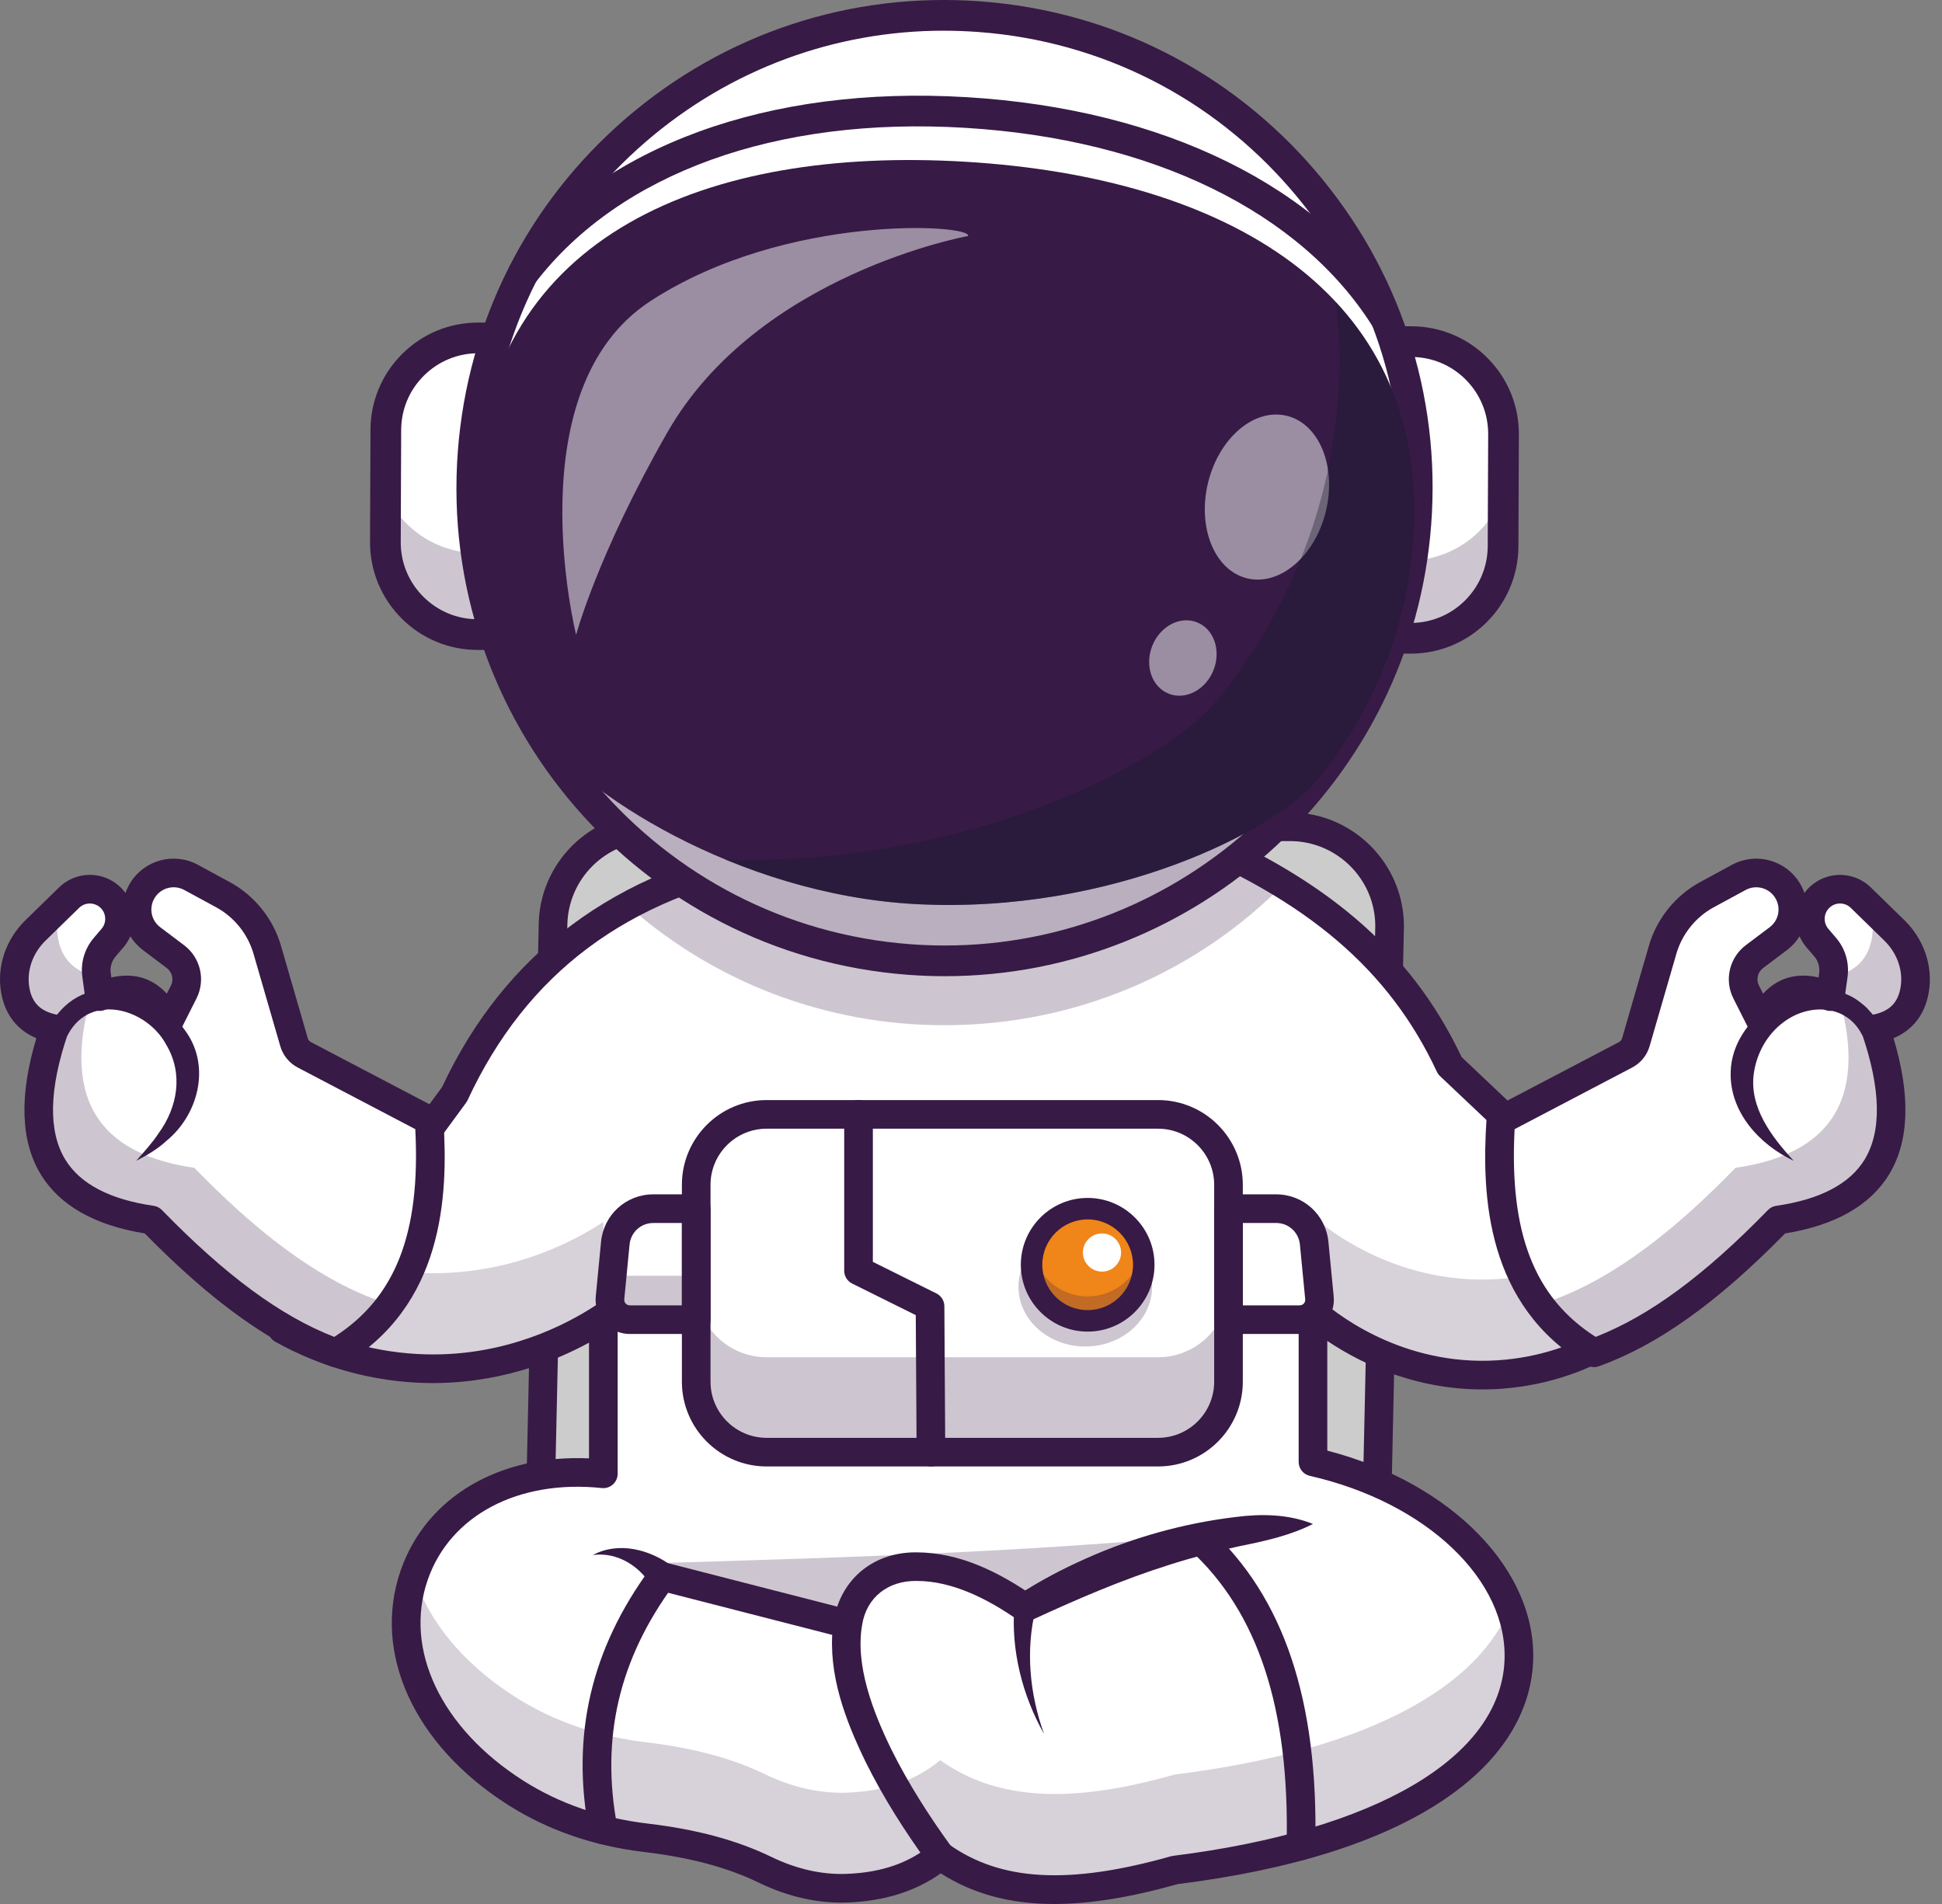 <?xml version="1.0" encoding="UTF-8"?> <svg xmlns="http://www.w3.org/2000/svg" width="102" height="100" viewBox="0 0 102 100" fill="none"><rect x="0" y="0" width="102" height="100" fill="#808080" stroke="none"/><g clip-path="url(#clip0_1174_557)"><path d="M72.234 82.931H28.294L29.046 48.656C29.046 45.766 31.389 43.422 34.28 43.422H67.752C70.643 43.422 72.986 45.766 72.986 48.656L72.234 82.931H72.234Z" fill="white"></path><g opacity="0.2"><path d="M72.234 82.931H28.294L29.046 48.656C29.046 45.766 31.389 43.422 34.28 43.422H67.752C70.643 43.422 72.986 45.766 72.986 48.656L72.234 82.931H72.234Z" fill="black"></path></g><path d="M72.234 83.683H28.293C28.091 83.683 27.897 83.602 27.756 83.457C27.614 83.313 27.537 83.117 27.542 82.915L28.294 48.64C28.294 45.355 30.979 42.67 34.28 42.67H67.752C71.053 42.67 73.739 45.355 73.739 48.656L72.986 82.948C72.977 83.356 72.643 83.683 72.234 83.683H72.234ZM29.062 82.18H71.498L72.234 48.64C72.234 46.185 70.224 44.175 67.752 44.175H34.28C31.809 44.175 29.798 46.185 29.798 48.657L29.062 82.18H29.062Z" fill="#371A45"></path><g opacity="0.2"><path d="M69.177 70.356L68.899 67.481C68.799 66.454 67.936 65.67 66.904 65.67H64.399V64.417C64.399 62.374 62.743 60.718 60.701 60.718H40.144C38.102 60.718 36.446 62.374 36.446 64.417V65.67H34.192C33.16 65.67 32.297 66.454 32.197 67.481L31.919 70.356C31.86 70.969 32.341 71.499 32.957 71.499H36.447V74.759C36.447 76.802 38.102 78.457 40.144 78.457H60.702C62.744 78.457 64.399 76.802 64.399 74.759V71.499H68.139C68.755 71.499 69.237 70.969 69.177 70.356H69.177Z" fill="black"></path></g><path d="M32.619 56.837L32.974 69.354C32.989 69.875 32.579 70.309 32.058 70.323C31.488 70.345 31.022 69.832 31.096 69.266L32.619 56.837Z" fill="#371A45"></path><path d="M66.916 55.709C68.77 59.895 69.841 64.433 70.248 69.009C70.295 69.527 69.913 69.985 69.394 70.033C68.876 70.08 68.418 69.698 68.37 69.18C68.458 66.91 68.442 64.629 68.194 62.352C67.961 60.119 67.537 57.894 66.916 55.709Z" fill="#371A45"></path><path d="M40.673 44.934C33.018 46.355 27.218 50.267 23.873 57.474C20.855 61.587 17.838 65.699 14.82 69.811C16.143 70.55 18.819 71.809 22.402 71.885C27.06 71.984 30.425 70.023 31.689 69.196V77.407C21.158 76.297 17.053 87.773 27.081 94.157C29.149 95.474 31.513 96.238 33.947 96.527C36.267 96.801 38.37 97.324 40.181 98.202C41.534 98.857 43.013 99.229 44.514 99.17C46.403 99.096 48.052 98.575 49.385 97.466C52.754 99.873 57.062 99.531 61.702 98.218C86.806 95.084 82.333 79.821 68.961 76.781V68.915C69.618 69.481 73.519 72.73 79.195 72.155C84.511 71.617 87.595 68.109 88.211 67.377C84.191 63.575 80.171 59.772 76.15 55.97C73.15 49.545 67.8 46.077 61.655 43.61L40.673 44.935V44.934Z" fill="white"></path><g opacity="0.2"><path d="M31.689 69.196V64.179C30.425 65.007 27.06 66.967 22.402 66.869C20.531 66.829 18.911 66.466 17.599 66.024C16.673 67.286 15.746 68.549 14.82 69.811C16.143 70.55 18.819 71.809 22.402 71.885C27.06 71.984 30.425 70.023 31.689 69.196Z" fill="#371A45"></path><path d="M61.702 93.201C57.062 94.514 52.754 94.856 49.385 92.449C48.052 93.558 46.403 94.079 44.514 94.153C43.013 94.212 41.534 93.84 40.182 93.185C38.37 92.307 36.267 91.784 33.948 91.51C31.513 91.221 29.149 90.457 27.081 89.14C24.185 87.297 22.47 85.028 21.746 82.761C20.531 86.321 21.967 90.901 27.081 94.157C29.149 95.474 31.513 96.238 33.948 96.526C36.267 96.801 38.37 97.324 40.182 98.202C41.534 98.857 43.013 99.229 44.514 99.17C46.403 99.096 48.052 98.575 49.385 97.466C52.754 99.873 57.062 99.531 61.702 98.218C77.062 96.3 81.348 89.842 79.299 84.421C77.769 88.297 72.446 91.86 61.702 93.202V93.201Z" fill="#371A45"></path><path d="M79.195 67.138C73.519 67.713 69.618 64.464 68.961 63.898V68.915C69.618 69.481 73.519 72.73 79.195 72.155C84.511 71.617 87.594 68.109 88.211 67.377C87.305 66.519 86.398 65.662 85.491 64.804C83.977 65.847 81.869 66.868 79.195 67.139V67.138Z" fill="#371A45"></path></g><path d="M55.368 100C53.042 100 51.104 99.468 49.413 98.392C48.09 99.332 46.455 99.846 44.543 99.921C42.985 99.984 41.408 99.632 39.853 98.879C38.207 98.082 36.246 97.556 33.859 97.273C31.182 96.957 28.765 96.122 26.676 94.791C21.741 91.649 19.533 86.811 21.051 82.464C22.392 78.625 26.222 76.382 30.936 76.596V70.52C29.048 71.548 26.071 72.712 22.386 72.637C19.63 72.579 16.887 71.828 14.453 70.467C14.265 70.362 14.131 70.181 14.085 69.971C14.04 69.76 14.086 69.54 14.214 69.366L23.223 57.09C26.511 50.056 32.336 45.717 40.536 44.195C40.566 44.19 40.595 44.186 40.625 44.184L61.607 42.859C61.719 42.852 61.831 42.87 61.935 42.912C69.494 45.947 74.076 49.84 76.77 55.521L88.728 66.83C89.017 67.104 89.043 67.556 88.786 67.861C87.658 69.202 84.472 72.377 79.271 72.903C74.929 73.343 71.553 71.663 69.713 70.426V76.19C76.248 77.878 80.762 82.493 80.522 87.329C80.427 89.236 79.537 92.033 75.836 94.525C72.597 96.707 67.892 98.198 61.852 98.957C59.388 99.651 57.251 100 55.368 100ZM49.385 96.714C49.538 96.714 49.691 96.76 49.822 96.854C52.557 98.808 56.157 99.005 61.497 97.495C61.534 97.484 61.571 97.477 61.609 97.472C72.259 96.142 78.768 92.323 79.02 87.254C79.231 83.006 74.931 78.909 68.795 77.514C68.452 77.436 68.21 77.132 68.21 76.781V68.915C68.21 68.621 68.381 68.353 68.648 68.231C68.915 68.108 69.23 68.153 69.452 68.345C70.437 69.193 74.042 71.92 79.12 71.407C83.183 70.996 85.873 68.776 87.162 67.42L75.633 56.517C75.565 56.452 75.509 56.374 75.469 56.288C72.975 50.947 68.673 47.267 61.532 44.371L40.765 45.683C32.961 47.142 27.658 51.104 24.555 57.791C24.534 57.836 24.508 57.879 24.479 57.919L15.944 69.55C17.5 70.311 19.719 71.076 22.417 71.133C26.584 71.228 29.755 69.563 31.276 68.567C31.508 68.415 31.803 68.403 32.046 68.534C32.289 68.666 32.441 68.919 32.441 69.196V77.407C32.441 77.621 32.35 77.824 32.191 77.966C32.033 78.109 31.823 78.177 31.61 78.155C27.238 77.693 23.651 79.58 22.471 82.96C21.192 86.623 23.16 90.769 27.484 93.522C29.381 94.73 31.585 95.489 34.036 95.779C36.592 96.082 38.71 96.653 40.509 97.525C41.839 98.169 43.176 98.471 44.484 98.418C46.306 98.346 47.752 97.846 48.903 96.887C49.042 96.772 49.213 96.713 49.385 96.713L49.385 96.714Z" fill="#371A45"></path><path d="M68.961 80.04C67.753 80.652 66.44 80.938 65.136 81.201C63.872 81.472 62.624 81.8 61.396 82.193C58.924 82.972 56.557 83.997 54.198 85.085C53.94 85.226 53.629 85.201 53.402 85.042C51.86 83.973 50.014 83.031 48.142 83.033C46.651 83.013 45.528 83.886 45.287 85.307C44.896 87.463 45.866 89.933 46.812 91.873C47.703 93.668 48.797 95.381 49.992 97.024C50.236 97.359 50.162 97.829 49.827 98.073C49.492 98.318 49.021 98.244 48.777 97.908C47.546 96.215 46.409 94.44 45.465 92.538C44.402 90.344 43.483 87.95 43.743 85.443C43.992 83.081 45.758 81.519 48.122 81.531C50.416 81.536 52.452 82.566 54.267 83.814L53.473 83.77C54.608 83.037 55.808 82.399 57.05 81.851C59.528 80.741 62.188 80.004 64.884 79.677C66.248 79.5 67.664 79.519 68.961 80.04H68.961Z" fill="#371A45"></path><path d="M31.144 81.67C32.488 80.947 34.147 81.379 35.314 82.269L34.967 82.07L44.706 84.57C45.656 84.843 45.307 86.244 44.332 86.026L34.593 83.527C34.456 83.496 34.334 83.425 34.245 83.328C33.602 82.254 32.435 81.506 31.145 81.67L31.144 81.67Z" fill="#371A45"></path><path d="M54.393 84.512C53.86 86.666 54.078 88.971 54.838 91.072C53.7 89.05 53.096 86.695 53.277 84.344C53.362 83.535 54.55 83.713 54.393 84.512Z" fill="#371A45"></path><path d="M31.688 96.866C31.334 96.866 31.019 96.615 30.95 96.255C29.977 91.162 31.032 86.614 34.174 82.352C34.421 82.018 34.892 81.946 35.226 82.193C35.56 82.44 35.631 82.91 35.385 83.245C32.505 87.151 31.537 91.314 32.427 95.973C32.505 96.381 32.237 96.775 31.829 96.853C31.782 96.862 31.735 96.867 31.688 96.867V96.866Z" fill="#371A45"></path><path d="M68.331 97.699C68.325 97.699 68.319 97.699 68.313 97.699C67.898 97.69 67.569 97.346 67.578 96.93C67.743 89.75 66.078 84.668 62.49 81.394C62.183 81.114 62.161 80.638 62.441 80.332C62.721 80.024 63.197 80.003 63.504 80.283C67.432 83.868 69.257 89.325 69.082 96.965C69.073 97.374 68.738 97.699 68.331 97.699Z" fill="#371A45"></path><g opacity="0.25"><path d="M33.955 82.115C44.368 81.809 56.408 81.453 65.669 80.336C60.546 80.741 56.562 81.904 54.274 84.192C49.975 81.85 46.132 80.686 44.518 85.298L33.955 82.115H33.955Z" fill="#371A45"></path></g><path d="M36.568 69.311H33.078C32.462 69.311 31.98 68.78 32.04 68.167L32.318 65.293C32.417 64.265 33.28 63.481 34.312 63.481H36.567V69.311L36.568 69.311Z" fill="white"></path><g opacity="0.2"><path d="M69.144 66.523C68.959 66.813 68.637 67.007 68.264 67.007H64.524V69.311H68.264C68.88 69.311 69.362 68.78 69.302 68.167L69.144 66.523Z" fill="black"></path></g><path d="M57.127 67.681C58.754 67.681 60.073 66.362 60.073 64.735C60.073 63.108 58.754 61.789 57.127 61.789C55.5 61.789 54.181 63.108 54.181 64.735C54.181 66.362 55.5 67.681 57.127 67.681Z" fill="#00AAFF"></path><g opacity="0.25"><path d="M32.199 66.523L32.04 68.167C31.981 68.78 32.463 69.311 33.078 69.311H36.568V67.007H33.078C32.706 67.007 32.383 66.812 32.199 66.523Z" fill="#371A45"></path></g><path d="M64.524 69.311H68.264C68.88 69.311 69.362 68.78 69.302 68.167L69.024 65.293C68.925 64.265 68.062 63.481 67.03 63.481H64.524V69.311L64.524 69.311Z" fill="white"></path><path d="M60.826 58.529H40.266C38.223 58.529 36.568 60.185 36.568 62.227V72.57C36.568 74.613 38.223 76.268 40.266 76.268H60.826C62.868 76.268 64.524 74.613 64.524 72.57V62.227C64.524 60.185 62.868 58.529 60.826 58.529Z" fill="white"></path><g opacity="0.25"><path d="M60.826 71.285H40.266C38.223 71.285 36.568 69.629 36.568 67.587V72.57C36.568 74.613 38.223 76.268 40.266 76.268H60.826C62.868 76.268 64.524 74.613 64.524 72.57V67.587C64.524 69.629 62.868 71.285 60.826 71.285Z" fill="#371A45"></path></g><g opacity="0.25"><path d="M57.002 70.721C58.941 70.721 60.512 69.314 60.512 67.579C60.512 65.843 58.941 64.436 57.002 64.436C55.063 64.436 53.492 65.843 53.492 67.579C53.492 69.314 55.063 70.721 57.002 70.721Z" fill="#371A45"></path></g><path d="M57.127 69.373C58.754 69.373 60.073 68.054 60.073 66.427C60.073 64.8 58.754 63.481 57.127 63.481C55.5 63.481 54.181 64.8 54.181 66.427C54.181 68.054 55.5 69.373 57.127 69.373Z" fill="#F08519"></path><g opacity="0.25"><path d="M57.127 68.088C55.721 68.088 54.547 67.102 54.254 65.785C54.208 65.992 54.181 66.206 54.181 66.427C54.181 68.054 55.5 69.373 57.127 69.373C58.754 69.373 60.073 68.054 60.073 66.427C60.073 66.206 60.047 65.992 60.001 65.785C59.707 67.103 58.533 68.088 57.127 68.088H57.127Z" fill="#371A45"></path></g><path d="M57.127 69.938C55.192 69.938 53.617 68.363 53.617 66.427C53.617 64.492 55.192 62.917 57.127 62.917C59.063 62.917 60.638 64.492 60.638 66.427C60.638 68.363 59.063 69.938 57.127 69.938ZM57.127 64.045C55.814 64.045 54.745 65.114 54.745 66.427C54.745 67.741 55.814 68.809 57.127 68.809C58.441 68.809 59.51 67.741 59.51 66.427C59.51 65.114 58.441 64.045 57.127 64.045Z" fill="#371A45"></path><path d="M60.826 77.02H40.266C37.812 77.02 35.815 75.024 35.815 72.57V62.227C35.815 59.773 37.812 57.777 40.266 57.777H60.826C63.279 57.777 65.276 59.773 65.276 62.227V72.57C65.276 75.024 63.28 77.02 60.826 77.02ZM40.266 59.281C38.641 59.281 37.319 60.603 37.319 62.228V72.57C37.319 74.195 38.641 75.517 40.266 75.517H60.826C62.45 75.517 63.772 74.195 63.772 72.57V62.228C63.772 60.603 62.45 59.281 60.826 59.281H40.266Z" fill="#371A45"></path><path d="M48.896 77.02C48.483 77.02 48.146 76.687 48.144 76.273L48.099 69.073L44.758 67.414C44.502 67.287 44.34 67.026 44.34 66.74V58.529C44.34 58.114 44.677 57.777 45.093 57.777C45.508 57.777 45.845 58.114 45.845 58.529V66.275L49.183 67.933C49.437 68.059 49.599 68.317 49.601 68.602L49.648 76.264C49.651 76.679 49.316 77.018 48.901 77.021H48.896L48.896 77.02Z" fill="#371A45"></path><path d="M36.568 70.063H33.078C32.573 70.063 32.088 69.849 31.749 69.474C31.409 69.1 31.242 68.597 31.291 68.095L31.569 65.22C31.706 63.799 32.886 62.729 34.312 62.729H36.567C36.982 62.729 37.319 63.065 37.319 63.48V69.31C37.319 69.725 36.983 70.062 36.567 70.062L36.568 70.063ZM34.313 64.233C33.664 64.233 33.129 64.72 33.067 65.365L32.789 68.24C32.778 68.351 32.83 68.428 32.863 68.463C32.895 68.499 32.966 68.559 33.078 68.559H35.816V64.233H34.313H34.313Z" fill="#371A45"></path><path d="M68.264 70.063H64.524C64.109 70.063 63.772 69.726 63.772 69.311V63.481C63.772 63.066 64.108 62.729 64.524 62.729H67.029C68.456 62.729 69.635 63.8 69.772 65.22L70.05 68.096C70.099 68.598 69.932 69.101 69.593 69.475C69.253 69.849 68.769 70.064 68.264 70.064L68.264 70.063ZM65.276 68.559H68.264C68.376 68.559 68.447 68.499 68.48 68.463C68.512 68.428 68.565 68.351 68.554 68.24L68.276 65.365C68.213 64.72 67.677 64.233 67.03 64.233H65.276V68.559Z" fill="#371A45"></path><path d="M57.88 66.787C58.434 66.787 58.883 66.338 58.883 65.785C58.883 65.231 58.434 64.782 57.88 64.782C57.326 64.782 56.877 65.231 56.877 65.785C56.877 66.338 57.326 66.787 57.88 66.787Z" fill="white"></path><path d="M17.635 71.049C21.996 68.467 22.877 63.985 22.537 58.836L15.983 55.399C15.72 55.262 15.525 55.023 15.443 54.739L14.035 49.879C13.677 48.644 12.84 47.604 11.709 46.99L10.034 46.081C9.143 45.598 8.03 45.89 7.492 46.749C6.963 47.593 7.168 48.702 7.964 49.301L9.215 50.244C9.79 50.676 9.972 51.459 9.648 52.101L8.844 53.696C8.034 51.929 6.778 51.645 5.226 52.344L5.07 51.206C4.998 50.682 5.153 50.153 5.496 49.751L5.905 49.273C6.477 48.604 6.382 47.593 5.695 47.043C5.08 46.55 4.194 46.593 3.63 47.143L1.869 48.862C1.025 49.684 0.595 50.869 0.806 52.028C0.997 53.076 1.625 53.788 2.86 54.034C0.901 59.744 2.337 63.262 7.965 64.076C11.046 67.242 14.227 69.818 17.635 71.049V71.049Z" fill="white"></path><g opacity="0.25"><path d="M19.878 68.309C16.469 67.078 13.289 64.502 10.208 61.336C4.595 60.525 3.152 57.022 5.088 51.339L5.081 51.288C3.861 51.038 3.238 50.329 3.049 49.288C2.943 48.708 2.998 48.122 3.185 47.579L1.869 48.862C1.025 49.685 0.595 50.87 0.806 52.029C0.996 53.077 1.625 53.788 2.859 54.035C0.901 59.745 2.337 63.263 7.964 64.077C11.046 67.243 14.226 69.819 17.635 71.05C19.283 70.073 20.434 68.826 21.21 67.373C20.806 67.707 20.365 68.021 19.878 68.309L19.878 68.309Z" fill="#371A45"></path></g><path d="M17.635 71.802C17.549 71.802 17.463 71.787 17.38 71.757C14.286 70.639 11.174 68.421 7.602 64.781C4.975 64.355 3.14 63.315 2.146 61.688C1.081 59.946 1.002 57.54 1.91 54.529C0.904 54.104 0.272 53.299 0.066 52.163C-0.185 50.784 0.292 49.349 1.344 48.324L3.105 46.605C3.939 45.792 5.255 45.727 6.164 46.456C6.327 46.587 6.47 46.736 6.59 46.9C6.656 46.711 6.744 46.526 6.855 46.349C7.602 45.157 9.156 44.748 10.392 45.42L12.068 46.329C13.366 47.033 14.346 48.251 14.757 49.67L16.165 54.529C16.191 54.617 16.251 54.691 16.332 54.733L22.886 58.17C23.118 58.291 23.27 58.525 23.287 58.786C23.554 62.831 23.298 68.569 18.018 71.696C17.901 71.766 17.768 71.801 17.635 71.801L17.635 71.802ZM4.719 47.453C4.515 47.453 4.311 47.53 4.155 47.682L2.394 49.401C1.701 50.076 1.385 51.008 1.546 51.894C1.691 52.692 2.142 53.124 3.007 53.297C3.22 53.34 3.404 53.472 3.512 53.66C3.62 53.848 3.642 54.073 3.571 54.279C2.572 57.193 2.524 59.422 3.43 60.904C4.211 62.183 5.773 62.999 8.073 63.332C8.237 63.356 8.389 63.433 8.504 63.552C11.852 66.992 14.739 69.119 17.555 70.216C20.775 68.158 22.098 64.765 21.812 59.304L15.634 56.066C15.193 55.834 14.861 55.427 14.722 54.948L13.314 50.089C13.014 49.053 12.299 48.165 11.351 47.651L9.676 46.742C9.136 46.448 8.457 46.627 8.13 47.148C7.806 47.665 7.929 48.333 8.417 48.701L9.668 49.643C10.534 50.295 10.808 51.472 10.32 52.44L9.516 54.035C9.386 54.293 9.116 54.45 8.831 54.449C8.541 54.443 8.281 54.273 8.161 54.01C7.577 52.737 6.816 52.453 5.535 53.029C5.319 53.127 5.07 53.117 4.862 53.002C4.655 52.887 4.514 52.681 4.482 52.446L4.325 51.309C4.223 50.573 4.442 49.827 4.925 49.262L5.333 48.784C5.476 48.617 5.544 48.403 5.523 48.184C5.503 47.964 5.396 47.767 5.224 47.629C5.076 47.511 4.897 47.453 4.719 47.453V47.453ZM6.656 51.241C7.473 51.241 8.185 51.562 8.761 52.191L8.977 51.763C9.137 51.445 9.047 51.059 8.763 50.845L7.512 49.903C7.238 49.697 7.014 49.449 6.844 49.176C6.753 49.386 6.629 49.584 6.476 49.763L6.068 50.24C5.864 50.479 5.772 50.794 5.815 51.104L5.847 51.339C6.127 51.274 6.397 51.242 6.656 51.242L6.656 51.241Z" fill="#371A45"></path><path d="M2.67 53.768C4.401 50.842 8.14 51.777 9.809 54.245C11.062 56.083 10.387 58.567 8.755 59.908C8.276 60.353 7.715 60.681 7.153 60.966C7.574 60.488 7.993 60.033 8.326 59.528C9.331 58.152 9.631 56.404 8.747 54.898C7.749 52.988 4.793 52.115 3.589 54.301C3.234 54.957 2.276 54.403 2.67 53.768Z" fill="#371A45"></path><path d="M83.728 71.049C79.367 68.466 78.486 63.984 78.826 58.835L85.38 55.399C85.643 55.262 85.838 55.023 85.92 54.739L87.328 49.879C87.686 48.644 88.524 47.603 89.654 46.99L91.329 46.081C92.22 45.598 93.333 45.89 93.871 46.748C94.4 47.593 94.195 48.702 93.399 49.301L92.148 50.244C91.573 50.676 91.391 51.459 91.715 52.101L92.519 53.696C93.33 51.929 94.585 51.645 96.137 52.344L96.294 51.206C96.366 50.682 96.21 50.153 95.867 49.751L95.459 49.273C94.886 48.604 94.981 47.593 95.669 47.042C96.283 46.55 97.169 46.593 97.733 47.143L99.494 48.861C100.338 49.684 100.768 50.869 100.557 52.028C100.367 53.076 99.738 53.788 98.504 54.034C100.462 59.744 99.026 63.262 93.398 64.076C90.317 67.242 87.137 69.818 83.728 71.049V71.049Z" fill="white"></path><g opacity="0.25"><path d="M81.485 68.309C84.894 67.078 88.075 64.502 91.156 61.336C96.768 60.525 98.211 57.022 96.276 51.339L96.283 51.288C97.502 51.038 98.125 50.329 98.314 49.288C98.42 48.708 98.365 48.122 98.179 47.579L99.495 48.862C100.338 49.685 100.769 50.87 100.558 52.029C100.367 53.077 99.739 53.788 98.504 54.035C100.463 59.745 99.026 63.263 93.399 64.077C90.318 67.243 87.137 69.819 83.728 71.05C82.08 70.073 80.93 68.826 80.153 67.373C80.557 67.707 80.998 68.021 81.486 68.309L81.485 68.309Z" fill="#371A45"></path></g><path d="M83.728 71.802C83.595 71.802 83.462 71.766 83.345 71.697C78.064 68.57 77.809 62.831 78.076 58.786C78.093 58.525 78.245 58.291 78.477 58.17L85.031 54.734C85.112 54.692 85.172 54.617 85.198 54.53L86.606 49.67C87.017 48.252 87.997 47.034 89.295 46.329L90.971 45.42C92.207 44.749 93.761 45.157 94.508 46.349C94.619 46.527 94.707 46.711 94.773 46.9C94.893 46.737 95.035 46.587 95.198 46.457C96.108 45.728 97.423 45.792 98.258 46.606L100.019 48.324C101.07 49.349 101.548 50.785 101.297 52.164C101.09 53.299 100.458 54.104 99.453 54.53C100.36 57.54 100.281 59.946 99.217 61.688C98.223 63.315 96.388 64.356 93.76 64.782C90.189 68.421 87.078 70.639 83.983 71.757C83.9 71.787 83.814 71.802 83.728 71.802L83.728 71.802ZM79.552 59.304C79.266 64.765 80.589 68.158 83.808 70.216C86.624 69.119 89.511 66.992 92.859 63.552C92.975 63.432 93.127 63.355 93.291 63.332C95.591 62.999 97.153 62.183 97.934 60.904C98.839 59.421 98.792 57.193 97.792 54.279C97.722 54.073 97.744 53.848 97.852 53.66C97.96 53.472 98.144 53.34 98.357 53.297C99.222 53.124 99.672 52.691 99.818 51.894C99.979 51.008 99.662 50.076 98.97 49.401L97.208 47.682C96.917 47.398 96.457 47.376 96.14 47.63C95.968 47.768 95.862 47.965 95.841 48.185C95.82 48.404 95.888 48.617 96.031 48.785L96.439 49.262C96.922 49.827 97.14 50.573 97.039 51.309L96.882 52.447C96.85 52.681 96.708 52.887 96.501 53.002C96.294 53.117 96.044 53.127 95.828 53.03C94.547 52.453 93.787 52.737 93.203 54.01C93.083 54.273 92.822 54.444 92.533 54.449C92.249 54.451 91.978 54.294 91.848 54.035L91.043 52.44C90.555 51.472 90.83 50.296 91.696 49.643L92.947 48.701C93.435 48.334 93.558 47.666 93.234 47.148C92.907 46.627 92.228 46.449 91.688 46.742L90.012 47.651C89.065 48.165 88.35 49.054 88.05 50.089L86.642 54.948C86.504 55.427 86.171 55.835 85.73 56.066L79.552 59.305V59.304ZM94.52 49.176C94.349 49.449 94.126 49.697 93.852 49.903L92.601 50.845C92.317 51.059 92.226 51.445 92.387 51.763L92.603 52.19C93.362 51.362 94.356 51.069 95.517 51.338L95.549 51.103C95.592 50.793 95.5 50.478 95.296 50.239L94.887 49.762C94.734 49.583 94.611 49.385 94.52 49.175V49.176Z" fill="#371A45"></path><path d="M97.774 54.301C96.944 52.736 94.993 52.694 93.681 53.683C92.812 54.324 92.263 55.328 92.116 56.378C91.866 58.158 93.056 59.714 94.21 60.966C92.416 60.121 90.827 58.402 90.902 56.284C90.968 53.456 94.514 51.037 97.133 52.286C97.464 52.437 97.766 52.678 98.035 52.919C98.159 53.051 98.278 53.187 98.396 53.325L98.693 53.768C99.086 54.404 98.132 54.957 97.774 54.301L97.774 54.301Z" fill="#371A45"></path><g opacity="0.25"><path d="M67.472 46.386C62.964 50.984 56.625 53.846 49.605 53.846C43.313 53.846 37.566 51.544 33.198 47.755C35.522 46.471 38.139 45.583 41.019 45.049L62.001 43.725C63.917 44.494 65.758 45.361 67.472 46.386Z" fill="#371A45"></path></g><path d="M73.638 17.944L74.138 17.946C76.815 17.956 78.979 20.138 78.968 22.815L78.945 28.697C78.934 31.373 76.752 33.538 74.075 33.527L73.575 33.525C73.32 33.524 73.114 33.316 73.115 33.061L73.174 18.404C73.175 18.149 73.383 17.942 73.638 17.943L73.638 17.944Z" fill="white"></path><path d="M74.096 33.669C74.09 33.669 74.083 33.669 74.076 33.669L73.576 33.667C73.242 33.666 72.97 33.392 72.971 33.057L73.03 18.4C73.031 18.067 73.303 17.796 73.637 17.796H73.639L74.139 17.798C75.474 17.803 76.726 18.328 77.665 19.275C78.605 20.222 79.119 21.478 79.114 22.813L79.091 28.694C79.08 31.442 76.841 33.669 74.096 33.669ZM74.077 33.379H74.096C76.682 33.379 78.79 31.281 78.801 28.693L78.824 22.811C78.829 21.555 78.344 20.371 77.459 19.479C76.574 18.587 75.394 18.093 74.138 18.087L73.638 18.085H73.636C73.462 18.085 73.32 18.227 73.319 18.401L73.261 33.058C73.26 33.233 73.402 33.377 73.577 33.377L74.077 33.379H74.077Z" fill="#371A45"></path><g opacity="0.25"><path d="M78.957 25.907L78.948 28.237C78.936 31.167 76.551 33.534 73.62 33.523C73.341 33.522 73.115 33.294 73.116 33.014L73.13 29.141C73.208 29.318 73.384 29.441 73.59 29.443H73.935C76.251 29.453 78.228 27.976 78.958 25.907L78.957 25.907Z" fill="#371A45"></path></g><path d="M74.096 34.33C74.089 34.33 74.081 34.33 74.073 34.33L73.573 34.328C72.874 34.325 72.307 33.754 72.31 33.055L72.369 18.398C72.37 18.059 72.504 17.741 72.744 17.503C72.984 17.264 73.302 17.141 73.642 17.135L74.142 17.137C75.653 17.143 77.071 17.737 78.135 18.809C79.198 19.882 79.781 21.304 79.775 22.815L79.752 28.697C79.739 31.808 77.205 34.33 74.096 34.33H74.096ZM74.08 32.718C74.085 32.718 74.091 32.718 74.096 32.718C76.319 32.718 78.131 30.915 78.14 28.69L78.164 22.808C78.168 21.728 77.751 20.711 76.991 19.944C76.23 19.177 75.216 18.753 74.136 18.749H73.98L73.924 32.718H74.081L74.08 32.718Z" fill="#371A45"></path><path d="M25.134 17.748L25.634 17.75C25.889 17.751 26.096 17.959 26.094 18.214L26.036 32.871C26.035 33.126 25.827 33.332 25.572 33.331L25.072 33.329C22.394 33.318 20.231 31.138 20.242 28.46L20.265 22.578C20.276 19.9 22.456 17.737 25.134 17.748Z" fill="white"></path><path d="M25.575 33.476H25.572L25.072 33.474C23.738 33.468 22.485 32.944 21.546 31.997C20.607 31.05 20.092 29.793 20.097 28.459L20.121 22.578C20.126 21.243 20.65 19.991 21.598 19.052C22.54 18.117 23.788 17.603 25.115 17.603C25.122 17.603 25.128 17.603 25.135 17.603L25.635 17.605C25.97 17.606 26.241 17.88 26.24 18.215L26.182 32.872C26.181 33.034 26.117 33.186 26.002 33.3C25.888 33.414 25.736 33.477 25.575 33.477L25.575 33.476ZM25.114 17.892C23.865 17.892 22.689 18.377 21.801 19.257C20.909 20.142 20.415 21.322 20.41 22.579L20.386 28.46C20.381 29.717 20.866 30.901 21.751 31.793C22.636 32.685 23.816 33.179 25.073 33.184L25.573 33.186H25.574C25.658 33.186 25.737 33.153 25.797 33.094C25.858 33.034 25.891 32.955 25.891 32.87L25.95 18.213C25.951 18.039 25.809 17.895 25.634 17.895L25.134 17.892H25.114Z" fill="#371A45"></path><g opacity="0.25"><path d="M26.054 28.785L26.037 32.827C26.037 33.106 25.808 33.332 25.528 33.331C23.99 33.324 22.606 32.664 21.641 31.614C20.769 30.665 20.239 29.396 20.244 28.004L20.252 25.911C21.077 27.751 22.926 29.038 25.074 29.047L25.606 29.049C25.8 29.049 25.965 28.942 26.054 28.786L26.054 28.785Z" fill="#371A45"></path></g><path d="M25.575 34.137C25.575 34.137 25.571 34.137 25.569 34.137L25.069 34.135C23.558 34.129 22.14 33.535 21.076 32.463C20.012 31.39 19.43 29.968 19.436 28.457L19.459 22.575C19.465 21.064 20.059 19.646 21.132 18.582C22.198 17.524 23.612 16.942 25.114 16.942C25.122 16.942 25.13 16.942 25.138 16.942L25.638 16.944C26.337 16.947 26.904 17.518 26.901 18.217L26.843 32.874C26.841 33.213 26.708 33.531 26.467 33.77C26.228 34.007 25.911 34.137 25.575 34.137V34.137ZM25.114 18.554C24.04 18.554 23.03 18.97 22.267 19.727C21.5 20.488 21.075 21.502 21.071 22.582L21.048 28.463C21.043 29.544 21.46 30.561 22.221 31.327C22.981 32.094 23.995 32.519 25.075 32.523L25.232 32.524L25.287 18.555H25.131C25.125 18.554 25.12 18.554 25.114 18.554L25.114 18.554Z" fill="#371A45"></path><path d="M67.165 43.192C76.861 33.496 76.861 17.776 67.165 8.08C57.469 -1.616 41.748 -1.616 32.052 8.08C22.356 17.776 22.356 33.496 32.052 43.192C41.748 52.888 57.469 52.888 67.165 43.192Z" fill="white"></path><path d="M49.626 50.61C49.001 50.61 48.372 50.586 47.738 50.539C34.006 49.507 23.674 37.497 24.705 23.766C25.205 17.114 28.265 11.055 33.322 6.704C38.379 2.354 44.828 0.234 51.479 0.733C58.131 1.233 64.19 4.293 68.54 9.35C72.89 14.407 75.011 20.855 74.512 27.507C73.528 40.604 62.554 50.61 49.627 50.61L49.626 50.61ZM49.57 0.951C43.671 0.951 38.029 3.037 33.511 6.924C28.513 11.224 25.489 17.213 24.995 23.787C23.976 37.359 34.188 49.231 47.76 50.25C48.385 50.297 49.009 50.32 49.626 50.32C62.405 50.321 73.25 40.431 74.222 27.485C74.716 20.91 72.62 14.537 68.32 9.539C64.021 4.541 58.032 1.516 51.457 1.022C50.826 0.975 50.196 0.951 49.57 0.951L49.57 0.951Z" fill="#371A45"></path><g opacity="0.35"><path d="M74.387 24.05C74.461 25.182 74.455 26.332 74.367 27.496C73.338 41.169 61.422 51.421 47.748 50.395C34.075 49.367 23.824 37.45 24.849 23.776C24.878 23.383 24.917 22.99 24.965 22.604C25.729 34.781 35.373 44.837 47.884 45.777C61.164 46.773 72.785 37.133 74.387 24.05V24.05Z" fill="#371A45"></path></g><path d="M49.627 51.271C48.984 51.271 48.339 51.247 47.688 51.198C33.593 50.14 22.987 37.811 24.046 23.716C24.559 16.888 27.7 10.669 32.89 6.203C38.081 1.738 44.7 -0.44 51.529 0.074C58.357 0.587 64.576 3.728 69.041 8.919C73.507 14.11 75.684 20.728 75.171 27.556C74.161 41 62.897 51.271 49.627 51.271H49.627ZM49.571 1.612C43.83 1.612 38.339 3.643 33.942 7.425C29.078 11.61 26.134 17.438 25.654 23.837C24.662 37.045 34.6 48.599 47.809 49.591C48.418 49.636 49.025 49.659 49.625 49.659C62.062 49.66 72.617 40.036 73.563 27.436C74.044 21.037 72.004 14.834 67.819 9.97C63.634 5.106 57.806 2.162 51.407 1.682C50.793 1.636 50.18 1.613 49.57 1.613L49.571 1.612Z" fill="#371A45"></path><path d="M74.24 28.125C73.949 32.975 72.105 37.384 69.19 40.947C67.004 43.62 58.413 48.01 48.161 47.488C38.656 47.004 30.315 41.42 28.464 38.507C25.995 34.62 24.691 30.023 24.981 25.173C25.75 12.339 37.096 7.68 50.699 8.495C64.302 9.31 75.01 15.292 74.241 28.125H74.24Z" fill="#371A45"></path><g opacity="0.5"><path d="M69.637 26.861C70.212 24.503 69.293 22.254 67.584 21.838C65.876 21.421 64.025 22.995 63.45 25.353C62.876 27.71 63.795 29.959 65.503 30.376C67.211 30.792 69.062 29.219 69.637 26.861Z" fill="white"></path></g><g opacity="0.5"><path d="M63.737 35.198C64.148 34.162 63.761 33.037 62.872 32.685C61.984 32.332 60.931 32.886 60.52 33.921C60.109 34.957 60.496 36.082 61.385 36.434C62.273 36.787 63.326 36.233 63.737 35.198Z" fill="white"></path></g><g opacity="0.35"><path d="M70.167 15.865C73.006 18.919 74.548 22.97 74.24 28.125C73.949 32.976 72.104 37.383 69.19 40.947C67.003 43.62 58.412 48.01 48.16 47.489C44.541 47.306 41.091 46.382 38.103 45.146C50.718 45.518 61.186 40.124 63.897 36.81C67.597 32.287 69.938 26.692 70.306 20.537C70.405 18.893 70.353 17.336 70.167 15.866V15.865Z" fill="#111A28"></path></g><path d="M72.244 17.331L72.168 17.26L72.11 17.169C68.316 11.113 60.5 7.301 50.666 6.712C40.779 6.118 32.566 9.078 28.133 14.829L28.069 14.903C27.764 15.216 27.262 15.229 26.941 14.928C26.628 14.634 26.601 14.15 26.872 13.825C31.64 7.658 40.346 4.479 50.763 5.103C61.123 5.724 69.402 9.81 73.476 16.313L72.796 16.744L72.243 17.331L72.244 17.331Z" fill="#371A45"></path><g opacity="0.5"><path d="M30.259 33.344C30.259 33.344 27.043 20.445 34.169 15.809C41.294 11.172 51.11 11.781 50.843 12.397C50.843 12.397 39.817 14.377 35.05 22.714C31.374 29.142 30.259 33.344 30.259 33.344Z" fill="white"></path></g></g><defs><clipPath id="clip0_1174_557"><rect width="101.363" height="100" fill="white"></rect></clipPath></defs></svg> 
